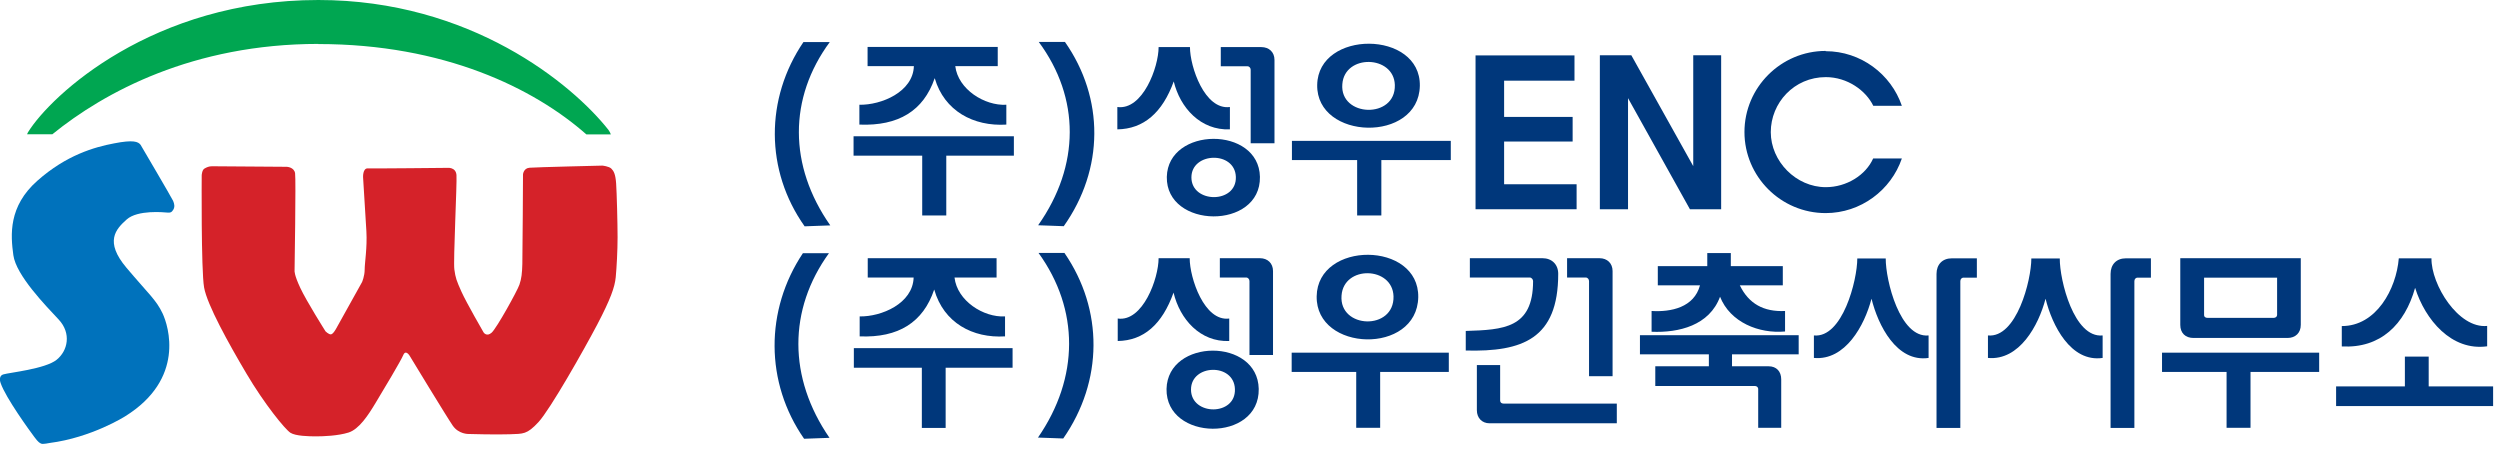 <svg width="189" height="34" viewBox="0 0 189 34" fill="none" xmlns="http://www.w3.org/2000/svg">
<g clip-path="url(#clip0_468_743)">
<path d="M60.75 3.18H62.73C59.61 7.42 59.61 12.53 62.77 17.04C62.26 17.05 61.3 17.1 60.83 17.11C57.84 12.89 57.84 7.45 60.74 3.18H60.75Z" fill="#00377B"/>
<path d="M70.659 5.92C69.819 8.37 67.929 9.54 64.969 9.42V7.92C66.629 7.95 69.029 6.95 69.089 5H65.589V3.55H75.429V5H72.219C72.429 6.75 74.429 8.01 76.079 7.92V9.42C73.599 9.57 71.389 8.39 70.669 5.92H70.659ZM71.539 11.77V16.29H69.719V11.77H64.529V10.3H76.649V11.77H71.529H71.539Z" fill="#00377B"/>
<path d="M78.49 17.02C81.66 12.52 81.66 7.4 78.53 3.17H80.51C83.5 7.44 83.47 12.79 80.42 17.1C79.95 17.09 79 17.04 78.49 17.03V17.02Z" fill="#00377B"/>
<path d="M94.551 10.83V5.27C94.551 5.14 94.451 5.01 94.301 5.01H92.291V3.56H95.351C95.941 3.56 96.351 3.94 96.351 4.53V10.83H94.551ZM90.071 13.41C90.071 15.39 93.501 15.42 93.431 13.37C93.361 11.39 90.071 11.49 90.071 13.41ZM88.211 13.37C88.301 9.57 95.171 9.51 95.251 13.37C95.321 17.4 88.141 17.31 88.211 13.37ZM88.741 6.14C87.881 8.53 86.451 9.75 84.471 9.78V8.09C86.391 8.35 87.591 5.08 87.591 3.56H89.961C89.961 5.04 91.071 8.34 92.981 8.09V9.78C90.771 9.87 89.211 8.15 88.731 6.14H88.741Z" fill="#00377B"/>
<path d="M101.48 6.36C101.27 8.87 105.53 9.01 105.45 6.42C105.38 4.16 101.65 4.07 101.48 6.36ZM99.58 6.42C99.65 2.24 107.41 2.27 107.34 6.49C107.25 10.83 99.51 10.61 99.58 6.42ZM104.43 12.1V16.29H102.6V12.1H97.67V10.65H109.68V12.1H104.43Z" fill="#00377B"/>
<path d="M119.031 4.189V6.099H113.711V8.839H118.891V10.7H113.711V13.93H119.191V15.819H111.551V4.189H119.031Z" fill="#00377B"/>
<path d="M123.079 15.82H120.949V4.18H123.329L128.009 12.56V4.18H130.119V15.82H127.759L123.079 7.42V15.82Z" fill="#00377B"/>
<path d="M138.021 3.87C140.671 3.87 142.961 5.6 143.781 8H141.621C141.061 6.84 139.661 5.83 138.031 5.83C135.631 5.83 133.871 7.78 133.871 9.99C133.871 12.2 135.781 14.15 138.031 14.15C139.601 14.15 141.051 13.24 141.611 11.98H143.781C142.961 14.38 140.671 16.11 138.021 16.11C134.631 16.11 131.881 13.35 131.881 9.98C131.881 6.61 134.641 3.85 138.021 3.85V3.87Z" fill="#00377B"/>
<path d="M10.629 10.95C10.629 10.95 12.999 14.98 13.089 15.19C13.179 15.41 13.229 15.62 13.109 15.84C12.979 16.06 12.879 16.09 12.639 16.07C12.409 16.05 10.409 15.85 9.579 16.59C8.749 17.33 7.889 18.26 9.559 20.24C11.229 22.22 11.809 22.67 12.289 23.69C12.739 24.64 14.019 28.65 9.449 31.48C9.449 31.48 6.929 33.08 3.749 33.49C3.749 33.49 3.229 33.6 3.119 33.54C3.009 33.49 2.899 33.45 2.599 33.04C2.289 32.63 0.419 30.06 0.049 28.96C0.049 28.96 -0.171 28.42 0.269 28.3C0.699 28.17 3.429 27.89 4.279 27.2C5.129 26.52 5.409 25.2 4.439 24.16C3.469 23.12 1.219 20.82 1.009 19.29C0.799 17.76 0.629 15.6 2.829 13.66C5.019 11.72 7.139 11.12 8.619 10.84C10.089 10.55 10.449 10.71 10.629 10.95Z" fill="#0072BC"/>
<path d="M15.249 13.249C15.249 13.249 15.269 12.86 15.449 12.749C15.629 12.639 15.809 12.569 16.029 12.569C16.249 12.569 21.679 12.61 21.679 12.61C21.679 12.61 22.239 12.63 22.309 13.1C22.379 13.569 22.269 20.47 22.269 20.47C22.269 20.47 22.229 20.759 22.699 21.759C23.169 22.77 24.609 25.049 24.609 25.049C24.609 25.049 24.839 25.279 25.009 25.279C25.179 25.279 25.409 24.849 25.409 24.849L27.369 21.329C27.369 21.329 27.569 20.88 27.569 20.38C27.569 19.88 27.769 18.709 27.699 17.489C27.629 16.27 27.449 13.409 27.449 13.409C27.449 13.409 27.409 12.71 27.809 12.729C28.199 12.749 33.829 12.69 33.829 12.69C33.829 12.69 34.459 12.62 34.509 13.229C34.559 13.839 34.259 19.72 34.349 20.369C34.439 21.02 34.509 21.209 34.889 22.059C35.269 22.899 36.559 25.13 36.559 25.13C36.559 25.13 36.789 25.489 37.169 25.149C37.549 24.809 39.109 21.989 39.269 21.52C39.429 21.049 39.469 20.66 39.489 19.959C39.509 19.259 39.539 13.18 39.539 13.18C39.539 13.18 39.579 12.71 40.039 12.68C40.509 12.639 45.539 12.52 45.539 12.52C45.539 12.52 46.039 12.569 46.219 12.749C46.399 12.93 46.529 13.159 46.579 13.86C46.629 14.559 46.689 16.919 46.689 17.939C46.689 18.959 46.619 20.22 46.549 20.959C46.479 21.7 46.159 22.61 45.149 24.54C44.139 26.459 41.589 30.959 40.709 31.91C39.829 32.859 39.559 32.789 38.549 32.83C37.539 32.87 35.419 32.809 35.419 32.809C35.419 32.809 34.679 32.83 34.229 32.179C33.779 31.529 30.959 26.88 30.959 26.88C30.959 26.88 30.669 26.41 30.489 26.84C30.309 27.27 29.019 29.43 28.419 30.419C27.829 31.41 27.139 32.45 26.349 32.7C25.559 32.95 24.429 32.989 23.899 32.989C23.369 32.989 22.349 32.969 21.959 32.719C21.559 32.469 19.979 30.529 18.629 28.239C17.279 25.959 15.659 23.04 15.429 21.73C15.199 20.419 15.249 13.259 15.249 13.259V13.249Z" fill="#D52229"/>
<path d="M24.069 3.33C33.549 3.33 40.359 6.66 44.329 10.16H46.179C46.149 10.06 46.089 9.95 45.999 9.82C43.259 6.35 35.569 0 24.069 0C11.549 0 3.849 7.21 2.129 9.98C2.089 10.04 2.069 10.1 2.049 10.15H3.959C7.899 6.95 14.609 3.32 24.069 3.32V3.33Z" fill="#00A651"/>
<path d="M60.71 19.14H62.67C59.58 23.41 59.58 28.56 62.71 33.1C62.2 33.12 61.26 33.16 60.79 33.17C57.83 28.92 57.83 23.44 60.7 19.14H60.71Z" fill="#00377B"/>
<path d="M71.491 27.8V32.35H69.691V27.8H64.551V26.32H76.551V27.8H71.491ZM70.621 21.901C69.791 24.37 67.921 25.55 64.991 25.43V23.921C66.631 23.951 69.011 22.951 69.071 20.98H65.601V19.52H75.341V20.98H72.161C72.361 22.741 74.351 24.011 75.981 23.921V25.43C73.531 25.581 71.341 24.401 70.631 21.901H70.621Z" fill="#00377B"/>
<path d="M78.471 33.08C81.601 28.55 81.601 23.39 78.511 19.12H80.471C83.431 23.42 83.401 28.81 80.381 33.15C79.921 33.14 78.971 33.09 78.461 33.08H78.471Z" fill="#00377B"/>
<path d="M88.72 22.12C87.86 24.53 86.46 25.75 84.5 25.78V24.081C86.4 24.351 87.59 21.05 87.59 19.52H89.94C89.94 21.011 91.04 24.331 92.93 24.081V25.78C90.74 25.87 89.2 24.14 88.72 22.12ZM88.19 29.401C88.28 25.57 95.08 25.52 95.16 29.401C95.23 33.461 88.12 33.37 88.19 29.401ZM90.04 29.451C90.04 31.441 93.44 31.471 93.36 29.41C93.29 27.421 90.04 27.52 90.04 29.451ZM94.46 26.851V21.25C94.46 21.12 94.36 20.98 94.21 20.98H92.22V19.52H95.25C95.83 19.52 96.24 19.901 96.24 20.491V26.84H94.45L94.46 26.851Z" fill="#00377B"/>
<path d="M104.34 28.12V32.34H102.53V28.12H97.65V26.66H109.53V28.12H104.34ZM99.54 22.4C99.61 18.19 107.29 18.22 107.22 22.47C107.13 26.84 99.47 26.62 99.54 22.4ZM101.42 22.34C101.22 24.87 105.42 25.01 105.35 22.4C105.28 20.13 101.59 20.04 101.42 22.34Z" fill="#00377B"/>
<path d="M110.811 26.511V25.02C113.651 24.93 115.901 24.831 115.901 21.25C115.901 21.12 115.781 20.98 115.651 20.98H111.121V19.52H116.611C117.311 19.52 117.801 19.98 117.801 20.701C117.801 25.62 115.101 26.61 110.811 26.5V26.511ZM112.611 32.001C112.031 32.001 111.651 31.59 111.651 31.011V27.601H113.411V30.27C113.411 30.421 113.501 30.511 113.671 30.511H122.231V32.001H112.611ZM120.131 28.441V21.25C120.131 21.12 120.031 20.98 119.881 20.98H118.471V19.52H120.921C121.501 19.52 121.911 19.901 121.911 20.491V28.441H120.131Z" fill="#00377B"/>
<path d="M130.94 26.79V27.69H133.7C134.31 27.69 134.66 28.09 134.66 28.68V32.34H132.92V29.42C132.92 29.26 132.8 29.18 132.66 29.18H125.14V27.69H129.19V26.79H123.98V25.34H135.98V26.79H130.94ZM130.04 22.42C129.24 24.61 126.91 25.17 124.86 25.08V23.51C126.34 23.6 128.07 23.24 128.52 21.57H125.33V20.12H129.07V19.13H130.85V20.12H134.78V21.57H131.53C132.2 22.96 133.34 23.59 134.95 23.51V25.06C132.99 25.24 130.8 24.38 130.03 22.42H130.04Z" fill="#00377B"/>
<path d="M141.481 22.6C140.961 24.59 139.511 27.28 137.131 27.06V25.36C139.291 25.57 140.411 21.2 140.411 19.54H142.561C142.551 21.19 143.631 25.57 145.801 25.36V27.06C143.381 27.41 141.981 24.58 141.491 22.6H141.481ZM148.451 20.99C148.291 20.99 148.201 21.11 148.201 21.26V32.35H146.401V20.71C146.401 19.99 146.851 19.53 147.551 19.53H149.451V20.99H148.451Z" fill="#00377B"/>
<path d="M154.639 22.6C154.119 24.59 152.669 27.28 150.289 27.06V25.36C152.449 25.57 153.569 21.2 153.569 19.54H155.719C155.709 21.19 156.789 25.57 158.959 25.36V27.06C156.539 27.41 155.139 24.58 154.649 22.6H154.639ZM161.609 20.99C161.449 20.99 161.359 21.11 161.359 21.26V32.35H159.559V20.71C159.559 19.99 160.009 19.53 160.709 19.53H162.609V20.99H161.609Z" fill="#00377B"/>
<path d="M170.139 28.12V32.34H168.329V28.12H163.449V26.66H175.329V28.12H170.129H170.139ZM172.939 25.55H165.829C165.219 25.55 164.829 25.18 164.829 24.561V19.52H173.939V24.561C173.939 25.171 173.529 25.55 172.939 25.55ZM172.139 20.991H166.629V23.811C166.629 23.971 166.749 24.03 166.889 24.03H171.899C172.029 24.03 172.149 23.941 172.149 23.811V20.991H172.139Z" fill="#00377B"/>
<path d="M176.609 30.7V29.21H181.809V26.96H183.609V29.21H188.479V30.7H176.609ZM182.579 21.77C181.799 24.53 179.969 26.35 177.039 26.19V24.65C179.639 24.66 181.159 21.86 181.349 19.53H183.819C183.789 21.51 185.849 24.86 188.029 24.64V26.18C185.329 26.56 183.339 24.16 182.589 21.78L182.579 21.77Z" fill="#00377B"/>
</g>
<defs>
<clipPath id="clip0_468_743">
<rect width="188.48" height="33.56" fill="white"/>
</clipPath>
</defs>
</svg>
